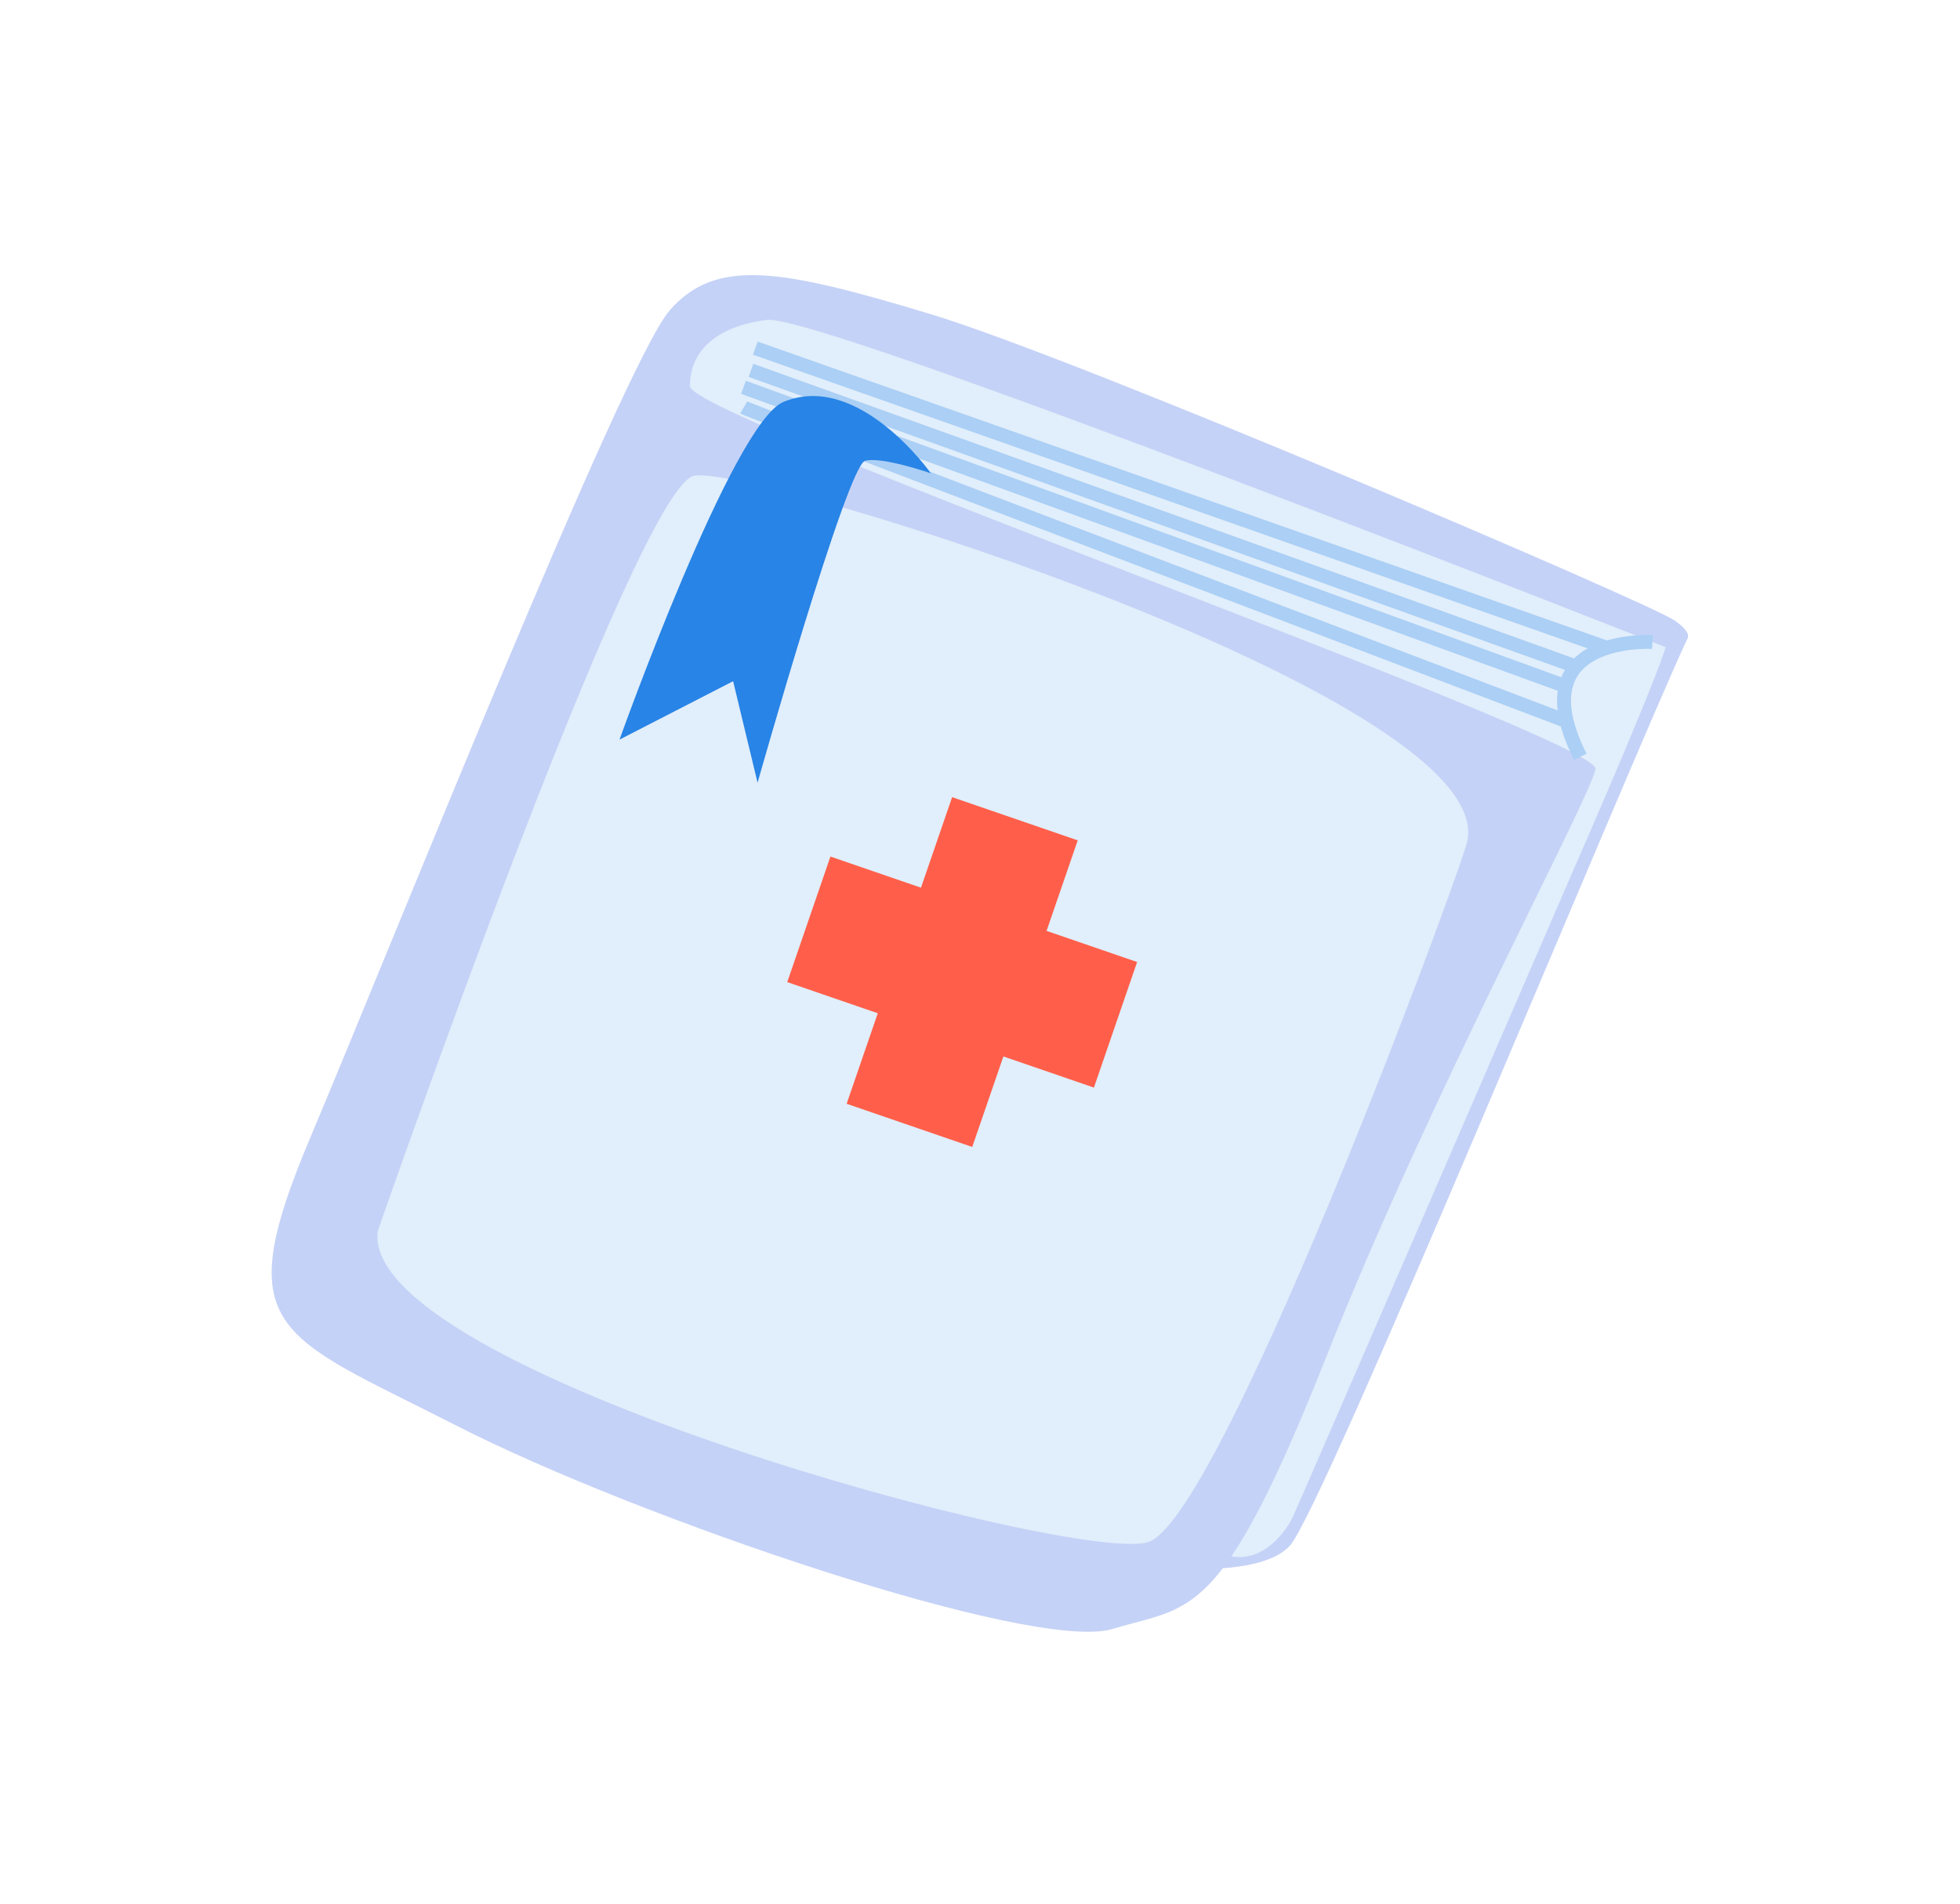 <svg width="141" height="137" viewBox="0 0 141 137" fill="none" xmlns="http://www.w3.org/2000/svg">
<g filter="url(#filter0_d_1602_21252)">
<g opacity="0.35">
<path d="M118.745 43.702C118.751 43.689 118.757 43.676 118.762 43.663C118.763 43.662 118.764 43.66 118.765 43.659C118.765 43.658 118.765 43.657 118.766 43.656C118.776 43.63 118.785 43.603 118.791 43.575C118.836 43.414 118.797 43.269 118.7 43.142C118.57 42.917 118.308 42.654 117.856 42.344C115.923 41.019 75.035 23.533 64.323 20.297C53.61 17.062 48.895 16.187 45.551 20.037C42.207 23.887 25.565 65.638 19.684 79.595C13.803 93.553 17.314 93.682 30.261 100.297C43.208 106.912 71.723 116.625 77.41 114.904C80.667 113.919 82.744 113.932 85.346 110.534C87.4 110.385 89.271 109.929 90.196 108.884C92.621 106.142 114.349 53.196 118.745 43.702Z" fill="#322461"/>
</g>
<path d="M121.366 42.005C121.373 41.992 121.378 41.98 121.384 41.967C121.384 41.965 121.385 41.964 121.386 41.962C121.386 41.961 121.386 41.96 121.387 41.959C121.398 41.933 121.406 41.906 121.412 41.879C121.457 41.718 121.418 41.573 121.321 41.446C121.192 41.221 120.929 40.957 120.477 40.648C118.544 39.323 77.656 21.836 66.944 18.601C56.231 15.366 51.517 14.491 48.172 18.34C44.828 22.19 28.186 63.942 22.305 77.899C16.424 91.856 19.935 91.985 32.882 98.6C45.829 105.215 74.344 114.928 80.031 113.208C83.288 112.223 85.365 112.235 87.967 108.838C90.021 108.688 91.892 108.233 92.817 107.188C95.242 104.446 116.97 51.5 121.366 42.005Z" fill="white"/>
<path d="M124.308 43.529C126.144 39.555 122.04 37.641 119.176 36.329C116.399 35.057 113.597 33.837 110.794 32.624C102.828 29.175 94.821 25.817 86.773 22.563C79.852 19.764 72.904 16.907 65.734 14.8C61.004 13.411 55.65 11.655 50.707 12.927C47.669 13.709 45.55 15.957 44.09 18.599C42.712 21.093 41.539 23.708 40.367 26.303C38.638 30.129 36.978 33.986 35.337 37.85C31.654 46.517 28.08 55.229 24.502 63.938C23.078 67.405 21.657 70.872 20.215 74.332C19.437 76.201 18.634 78.059 17.949 79.966C17.236 81.951 16.531 83.967 16.335 86.08C16.138 88.219 16.356 90.186 17.354 92.115C18.055 93.469 19.177 94.622 20.4 95.522C23.928 98.116 28.058 99.889 31.958 101.839C36.11 103.916 40.411 105.7 44.736 107.38C49.83 109.358 54.991 111.182 60.209 112.807C64.434 114.124 68.719 115.36 73.08 116.144C74.823 116.458 76.608 116.698 78.382 116.71C80.154 116.721 81.863 116.14 83.55 115.663C86.33 114.877 88.641 113.349 90.418 111.065C89.667 111.423 88.915 111.781 88.165 112.139C90.694 111.939 93.549 111.373 95.304 109.371C95.697 108.922 96.027 108.357 96.32 107.831C97.003 106.609 97.594 105.334 98.187 104.067C100.287 99.582 102.255 95.034 104.221 90.489C106.766 84.609 109.272 78.712 111.774 72.813C114.174 67.154 116.565 61.491 118.971 55.834C120.603 51.994 122.22 48.146 123.936 44.343C124.059 44.072 124.183 43.8 124.308 43.529C125.032 41.962 124.564 39.843 122.889 39.069C121.321 38.344 119.198 38.801 118.421 40.481C117.042 43.464 115.768 46.496 114.477 49.518C112.437 54.294 110.415 59.078 108.39 63.861C106.096 69.28 103.8 74.698 101.487 80.108C99.413 84.96 97.329 89.809 95.193 94.634C93.796 97.789 92.42 100.97 90.834 104.036C90.635 104.421 90.434 104.805 90.209 105.175C90.17 105.239 90.127 105.302 90.089 105.367C89.834 105.797 90.632 104.698 90.453 104.849C90.417 104.879 90.397 104.928 90.363 104.96C90.308 105.014 90.241 105.075 90.193 105.135C90.008 105.362 90.505 104.857 90.518 104.855C90.481 104.859 90.278 105.01 90.228 105.047C89.886 105.294 90.38 104.967 90.504 104.932C90.056 105.054 89.623 105.252 89.168 105.373C88.922 105.438 88.71 105.355 89.371 105.343C89.264 105.345 89.145 105.381 89.038 105.397C88.734 105.443 88.428 105.479 88.121 105.507C86.828 105.625 85.964 106.084 85.156 107.06C84.829 107.456 84.472 107.811 84.112 108.176C83.717 108.576 84.745 107.709 84.145 108.148C83.987 108.264 83.833 108.381 83.67 108.489C83.536 108.577 83.4 108.661 83.262 108.74C83.172 108.792 83.079 108.839 82.989 108.891C82.611 109.108 83.286 108.743 83.34 108.727C82.632 108.949 81.956 109.249 81.235 109.448C80.469 109.659 79.704 109.88 78.935 110.084C78.881 110.099 78.823 110.11 78.77 110.127C78.332 110.268 79.503 110.015 79.344 110.019C79.178 110.023 79.007 110.066 78.841 110.079C78.456 110.112 78.069 110.114 77.683 110.103C77.469 110.097 77.256 110.079 77.043 110.071C76.891 110.066 78.09 110.164 77.491 110.105C77.355 110.091 77.22 110.079 77.084 110.065C74.624 109.805 72.193 109.259 69.796 108.664C66.657 107.885 63.551 106.97 60.469 105.991C58.804 105.461 57.146 104.91 55.494 104.341C55.082 104.2 54.672 104.057 54.261 103.912C54.055 103.84 53.85 103.768 53.644 103.695C53.556 103.664 53.468 103.633 53.38 103.602C52.825 103.405 53.999 103.824 53.602 103.681C52.783 103.386 51.964 103.09 51.148 102.787C45.154 100.566 39.254 98.118 33.549 95.231C30.938 93.91 28.257 92.688 25.742 91.186C25.509 91.046 25.277 90.903 25.049 90.756C24.94 90.686 24.831 90.614 24.723 90.542C24.18 90.185 25.276 90.948 24.986 90.727C24.617 90.444 24.245 90.169 23.902 89.855C23.743 89.71 23.593 89.557 23.443 89.404C22.897 88.852 24.018 90.153 23.509 89.481C23.39 89.324 23.277 89.161 23.174 88.993C23.122 88.91 23.077 88.823 23.026 88.74C22.736 88.261 23.314 89.434 23.208 89.13C23.077 88.752 22.942 88.394 22.839 88.007C22.724 87.578 22.985 88.976 22.93 88.459C22.919 88.354 22.901 88.25 22.89 88.145C22.866 87.91 22.854 87.674 22.852 87.438C22.851 87.233 22.901 86.381 22.845 87.123C22.787 87.885 22.876 86.917 22.909 86.698C22.993 86.131 23.113 85.568 23.254 85.012C23.425 84.339 23.628 83.673 23.847 83.014C23.905 82.838 23.966 82.665 24.026 82.49C24.208 81.953 23.746 83.248 23.948 82.704C24.111 82.265 24.275 81.828 24.445 81.392C24.914 80.195 25.422 79.013 25.917 77.826C27.924 73.019 29.892 68.197 31.873 63.379C34.308 57.453 36.75 51.53 39.23 45.623C41.483 40.257 43.755 34.896 46.148 29.589C47.566 26.445 48.96 23.243 50.784 20.306C50.919 20.089 50.105 21.191 50.484 20.743C50.557 20.656 50.626 20.567 50.701 20.482C50.876 20.284 51.064 20.101 51.253 19.917C51.671 19.511 50.934 20.172 50.935 20.176C50.926 20.148 51.291 19.9 51.316 19.883C51.501 19.75 51.693 19.626 51.891 19.514C52.023 19.438 52.491 19.21 51.879 19.502C51.258 19.798 51.778 19.554 51.929 19.493C52.16 19.4 52.395 19.321 52.635 19.254C52.758 19.219 52.883 19.195 53.006 19.16C53.37 19.053 52.041 19.301 52.713 19.217C53.275 19.145 53.833 19.098 54.401 19.102C54.703 19.103 55.036 19.085 55.333 19.138C55.362 19.143 54.365 19.049 54.866 19.105C54.937 19.113 55.009 19.119 55.081 19.126C55.276 19.146 55.472 19.17 55.667 19.195C57.316 19.414 58.942 19.792 60.55 20.209C63.296 20.92 66.03 21.715 68.712 22.642C68.925 22.715 69.138 22.79 69.35 22.865C69.461 22.904 69.571 22.944 69.681 22.982C70.05 23.112 68.699 22.629 69.33 22.857C69.811 23.03 70.29 23.204 70.769 23.381C71.875 23.788 72.979 24.205 74.081 24.627C79.4 26.664 84.679 28.806 89.944 30.979C95.357 33.212 100.754 35.485 106.132 37.801C109.821 39.389 113.517 40.972 117.153 42.678C117.578 42.877 118.002 43.077 118.42 43.291C118.549 43.357 118.675 43.431 118.804 43.495C118.841 43.514 118.88 43.554 118.919 43.564C118.841 43.545 118.255 42.998 118.638 43.39C118.832 43.589 118.921 43.769 118.466 43.133C118.652 43.393 118.407 43.315 118.284 42.764C118.252 42.189 118.22 41.613 118.188 41.038C118.1 41.792 118.513 40.291 118.423 40.485C117.7 42.052 118.166 44.17 119.842 44.945C121.408 45.665 123.532 45.209 124.308 43.529Z" fill="white"/>
</g>
<g filter="url(#filter1_d_1602_21252)">
<path d="M79.537 108.304C79.537 108.304 90.139 110.211 92.815 107.187C95.244 104.442 117.032 51.343 121.383 41.962C121.75 41.171 119.955 40.756 119.955 40.756L119.11 41.38L92.148 104.453C92.148 104.453 91.828 106.439 90.002 106.648C88.177 106.857 79.537 108.304 79.537 108.304Z" fill="#C5D2F7"/>
<path d="M50.993 26.013C50.993 26.013 46.636 23.023 48.193 20.449C49.751 17.875 56.705 17.938 63.669 19.571C70.633 21.204 119.693 41.385 119.925 42.047C120.157 42.709 113.262 58.431 113.262 58.431C113.262 58.431 93.321 104.516 92.96 105.24C92.6 105.963 91.065 108.367 88.653 107.998C86.241 107.63 108.109 48.963 108.109 48.963C108.109 48.963 53.764 29 50.993 26.013Z" fill="#E1EEFB"/>
<path d="M120.011 42.641C120.011 42.641 59.042 18.536 55.171 19.017C51.299 19.499 49.606 21.467 49.633 23.788C49.66 26.109 115.17 49.175 114.776 51.336C114.381 53.496 102.962 74.571 95.383 93.693C87.805 112.815 85.717 111.487 80.029 113.208C74.342 114.928 45.826 105.215 32.88 98.6C19.933 91.985 16.422 91.856 22.303 77.898C28.184 63.941 44.826 22.189 48.17 18.34C51.515 14.49 56.229 15.365 66.942 18.6C77.655 21.835 118.542 39.323 120.475 40.647C122.85 42.274 120.011 42.641 120.011 42.641Z" fill="#C5D2F7"/>
<path d="M27.175 84.578C27.175 84.578 45.763 31.064 49.935 30.228C54.107 29.392 108.724 46.453 105.486 56.797C103.725 62.42 87.679 105.297 82.609 106.953C77.54 108.608 25.811 94.632 27.175 84.578Z" fill="#E1EEFB"/>
<path d="M54.336 21.049L115.591 42.608" stroke="#ABCFF5" stroke-miterlimit="10"/>
<path d="M54.025 22.648L113.325 43.938" stroke="#ABCFF5" stroke-miterlimit="10"/>
<path d="M53.486 23.868L112.634 45.377" stroke="#ABCFF5" stroke-miterlimit="10"/>
<path d="M53.504 25.317C54.053 25.639 112.699 47.893 112.699 47.893" stroke="#ABCFF5" stroke-miterlimit="10"/>
<path d="M118.875 42.192C118.875 42.192 109.244 41.613 113.684 50.453" stroke="#ABCFF5" stroke-miterlimit="10"/>
<path d="M66.965 30.053C66.965 30.053 61.761 22.673 56.354 24.921C52.697 26.441 44.567 49.216 44.567 49.216L52.739 45.013L54.499 52.315C54.499 52.315 60.94 29.524 62.231 29.157C63.406 28.823 66.965 30.053 66.965 30.053Z" fill="#2884E6"/>
</g>
<g filter="url(#filter2_d_1602_21252)">
<path d="M59.74 57.63L66.254 59.87L68.495 53.357L77.53 56.465L75.289 62.978L81.803 65.219L78.695 74.253L72.182 72.013L69.941 78.526L60.906 75.418L63.146 68.905L56.633 66.664L59.74 57.63Z" fill="#FF5F4A"/>
</g>
<defs>
<filter id="filter0_d_1602_21252" x="0.27" y="0.487" width="140.494" height="136.222" filterUnits="userSpaceOnUse" color-interpolation-filters="sRGB">
<feFlood flood-opacity="0" result="BackgroundImageFix"/>
<feColorMatrix in="SourceAlpha" type="matrix" values="0 0 0 0 0 0 0 0 0 0 0 0 0 0 0 0 0 0 127 0" result="hardAlpha"/>
<feOffset dy="4"/>
<feGaussianBlur stdDeviation="8"/>
<feComposite in2="hardAlpha" operator="out"/>
<feColorMatrix type="matrix" values="0 0 0 0 0.084 0 0 0 0 0 0 0 0 0 0.262 0 0 0 0.08 0"/>
<feBlend mode="normal" in2="BackgroundImageFix" result="effect1_dropShadow_1602_21252"/>
<feBlend mode="normal" in="SourceGraphic" in2="effect1_dropShadow_1602_21252" result="shape"/>
</filter>
<filter id="filter1_d_1602_21252" x="3.543" y="3.796" width="133.891" height="129.612" filterUnits="userSpaceOnUse" color-interpolation-filters="sRGB">
<feFlood flood-opacity="0" result="BackgroundImageFix"/>
<feColorMatrix in="SourceAlpha" type="matrix" values="0 0 0 0 0 0 0 0 0 0 0 0 0 0 0 0 0 0 127 0" result="hardAlpha"/>
<feOffset dy="4"/>
<feGaussianBlur stdDeviation="8"/>
<feComposite in2="hardAlpha" operator="out"/>
<feColorMatrix type="matrix" values="0 0 0 0 0.084 0 0 0 0 0 0 0 0 0 0.262 0 0 0 0.08 0"/>
<feBlend mode="normal" in2="BackgroundImageFix" result="effect1_dropShadow_1602_21252"/>
<feBlend mode="normal" in="SourceGraphic" in2="effect1_dropShadow_1602_21252" result="shape"/>
</filter>
<filter id="filter2_d_1602_21252" x="40.633" y="41.357" width="57.17" height="57.169" filterUnits="userSpaceOnUse" color-interpolation-filters="sRGB">
<feFlood flood-opacity="0" result="BackgroundImageFix"/>
<feColorMatrix in="SourceAlpha" type="matrix" values="0 0 0 0 0 0 0 0 0 0 0 0 0 0 0 0 0 0 127 0" result="hardAlpha"/>
<feOffset dy="4"/>
<feGaussianBlur stdDeviation="8"/>
<feComposite in2="hardAlpha" operator="out"/>
<feColorMatrix type="matrix" values="0 0 0 0 0.084 0 0 0 0 0 0 0 0 0 0.262 0 0 0 0.08 0"/>
<feBlend mode="normal" in2="BackgroundImageFix" result="effect1_dropShadow_1602_21252"/>
<feBlend mode="normal" in="SourceGraphic" in2="effect1_dropShadow_1602_21252" result="shape"/>
</filter>
</defs>
</svg>
